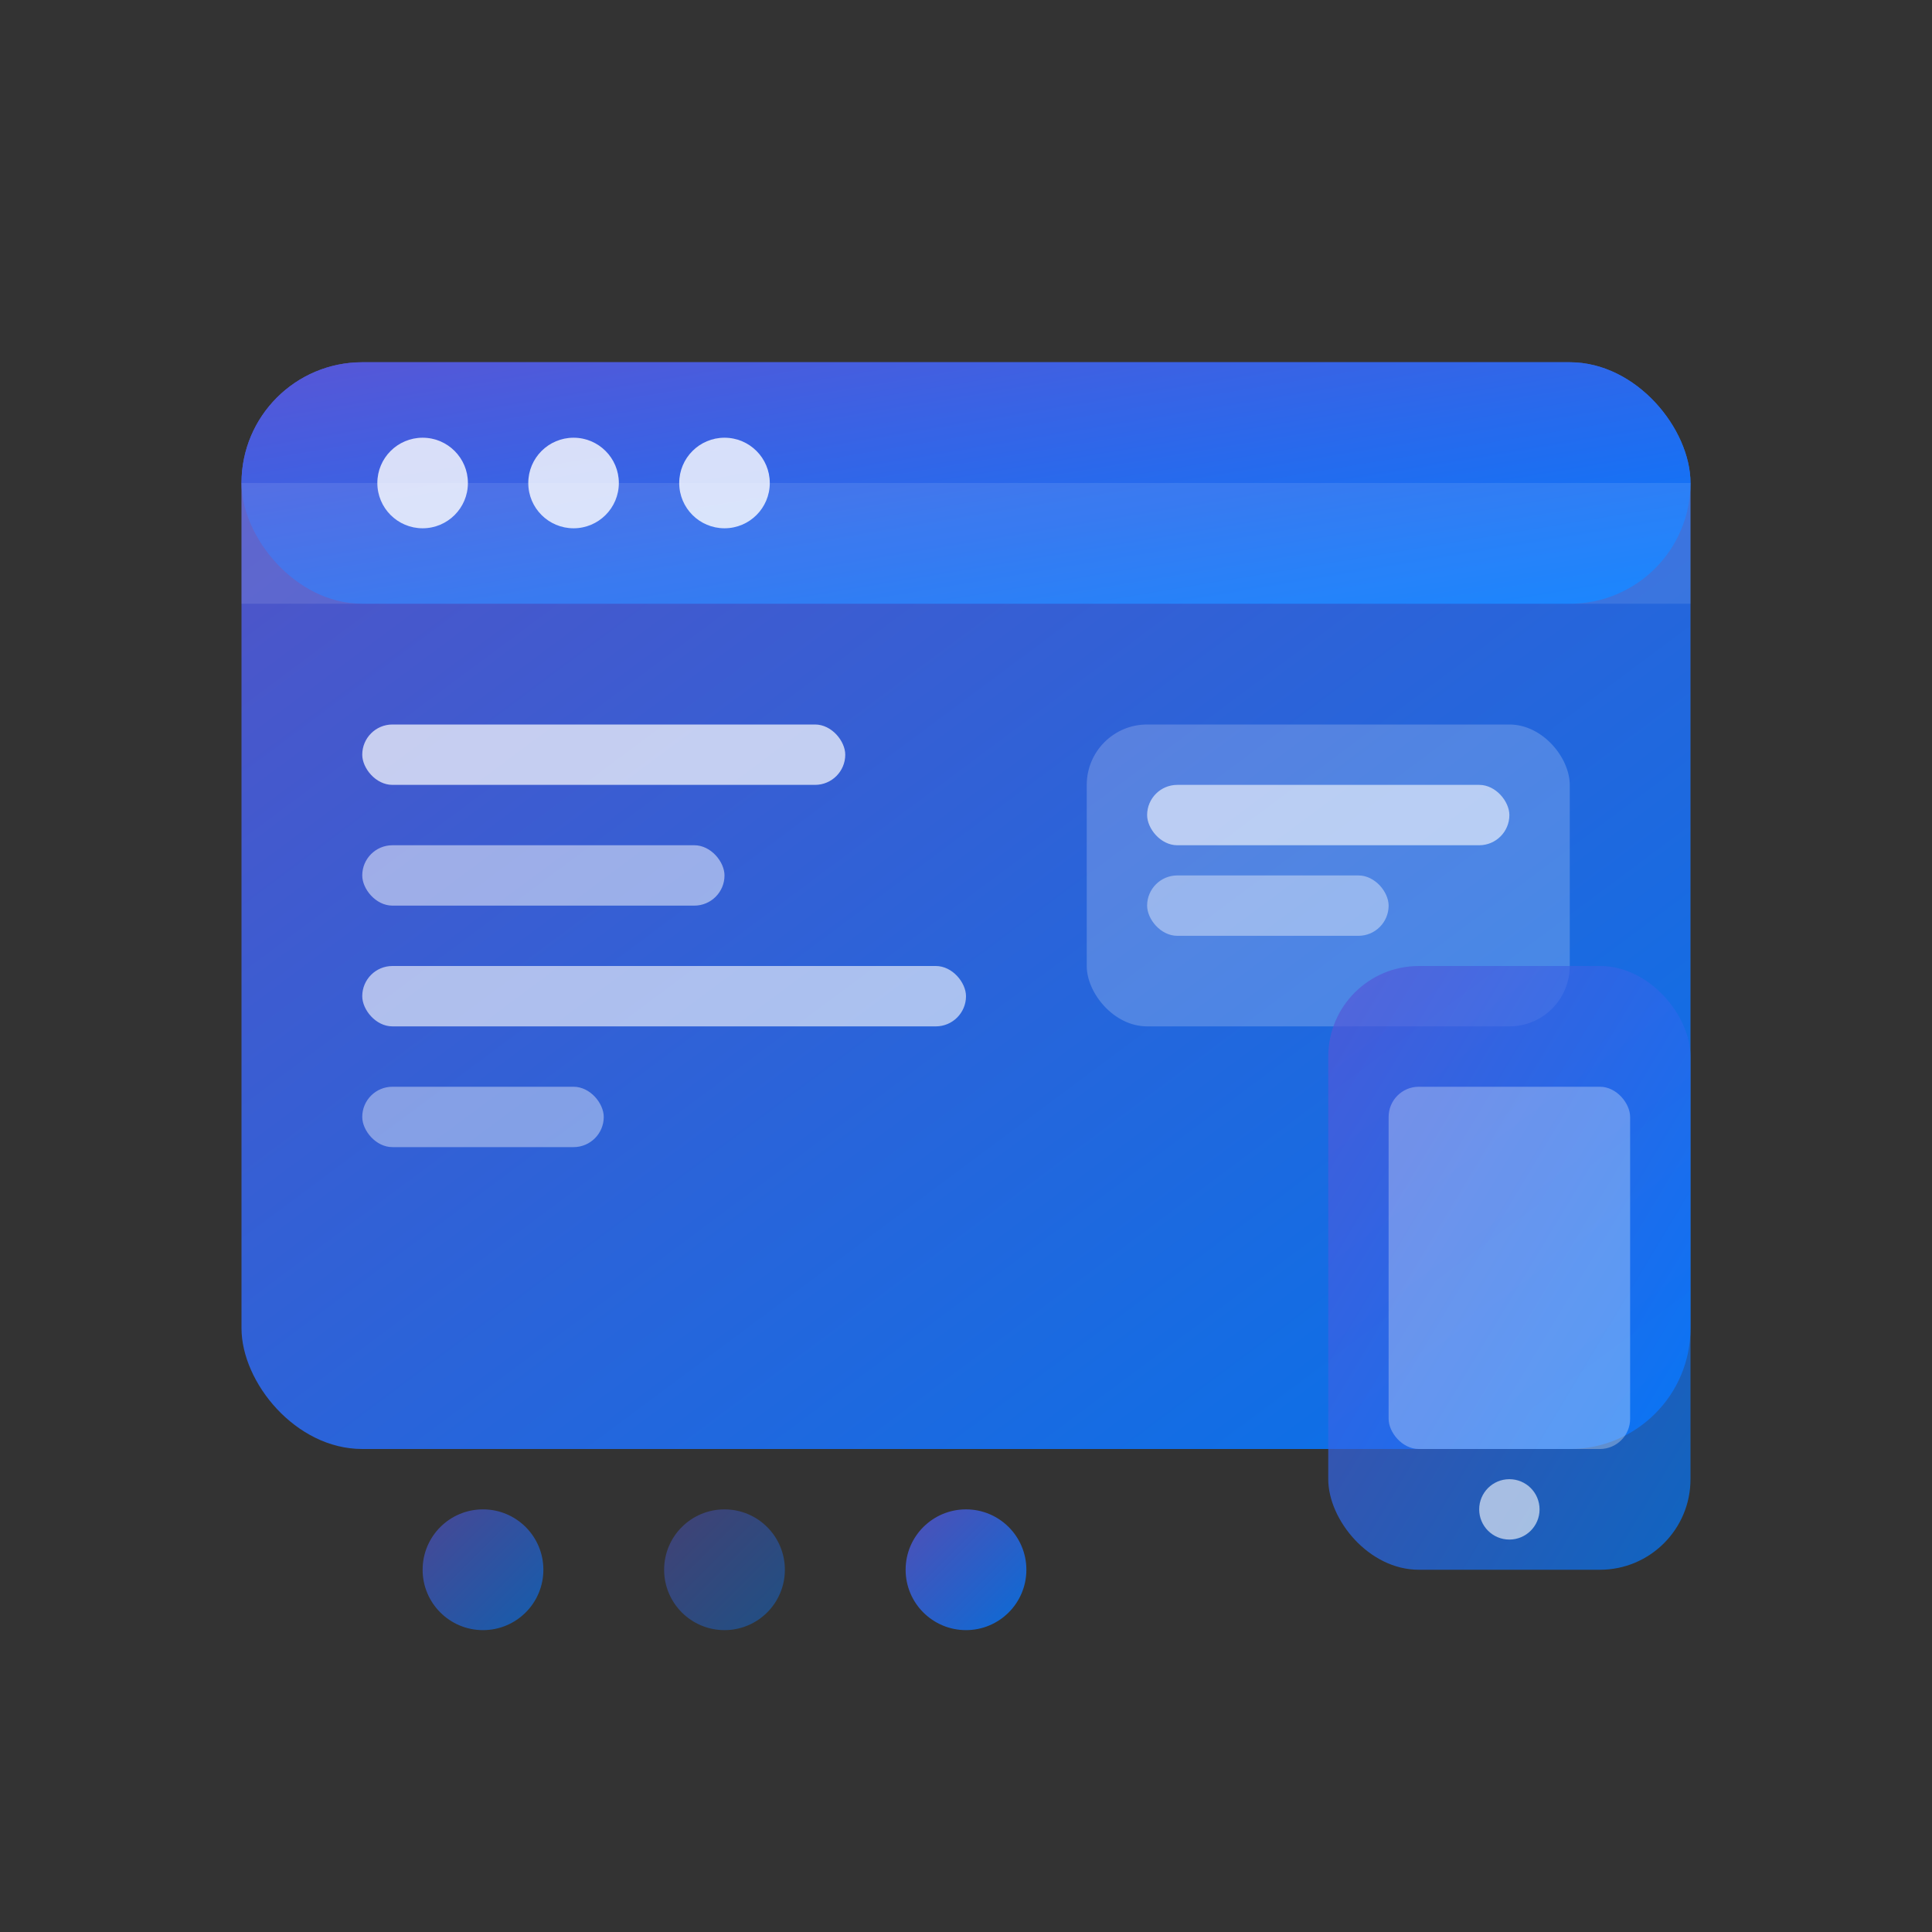 <svg width="64" height="64" viewBox="0 0 64 64" fill="none" xmlns="http://www.w3.org/2000/svg">
  <rect x="0" y="0" width="64" height="64" fill="#333333" stroke="none"/>
  <defs>
    <linearGradient id="webGradient" x1="0%" y1="0%" x2="100%" y2="100%">
      <stop offset="0%" style="stop-color:#5856D6;stop-opacity:1" />
      <stop offset="100%" style="stop-color:#007AFF;stop-opacity:1" />
    </linearGradient>
  </defs>
  
  <!-- Browser window -->
  <rect x="8" y="12" width="48" height="36" rx="4" fill="url(#webGradient)" opacity="0.9"/>
  
  <!-- Browser header -->
  <rect x="8" y="12" width="48" height="8" rx="4" fill="url(#webGradient)"/>
  <rect x="8" y="16" width="48" height="4" fill="rgba(255,255,255,0.1)"/>
  
  <!-- Browser dots -->
  <circle cx="14" cy="16" r="1.5" fill="white" opacity="0.8"/>
  <circle cx="19" cy="16" r="1.5" fill="white" opacity="0.8"/>
  <circle cx="24" cy="16" r="1.5" fill="white" opacity="0.8"/>
  
  <!-- Code elements -->
  <rect x="12" y="24" width="16" height="2" rx="1" fill="white" opacity="0.7"/>
  <rect x="12" y="28" width="12" height="2" rx="1" fill="white" opacity="0.5"/>
  <rect x="12" y="32" width="20" height="2" rx="1" fill="white" opacity="0.6"/>
  <rect x="12" y="36" width="8" height="2" rx="1" fill="white" opacity="0.4"/>
  
  <!-- Visual elements -->
  <rect x="36" y="24" width="16" height="10" rx="2" fill="white" opacity="0.2"/>
  <rect x="38" y="26" width="12" height="2" rx="1" fill="white" opacity="0.6"/>
  <rect x="38" y="29" width="8" height="2" rx="1" fill="white" opacity="0.4"/>
  
  <!-- Mobile device -->
  <rect x="44" y="32" width="12" height="20" rx="3" fill="url(#webGradient)" opacity="0.7"/>
  <rect x="46" y="36" width="8" height="12" rx="1" fill="white" opacity="0.3"/>
  <circle cx="50" cy="50" r="1" fill="white" opacity="0.6"/>
  
  <!-- Responsive indicators -->
  <circle cx="16" cy="52" r="2" fill="url(#webGradient)" opacity="0.6"/>
  <circle cx="24" cy="52" r="2" fill="url(#webGradient)" opacity="0.4"/>
  <circle cx="32" cy="52" r="2" fill="url(#webGradient)" opacity="0.8"/>
</svg>